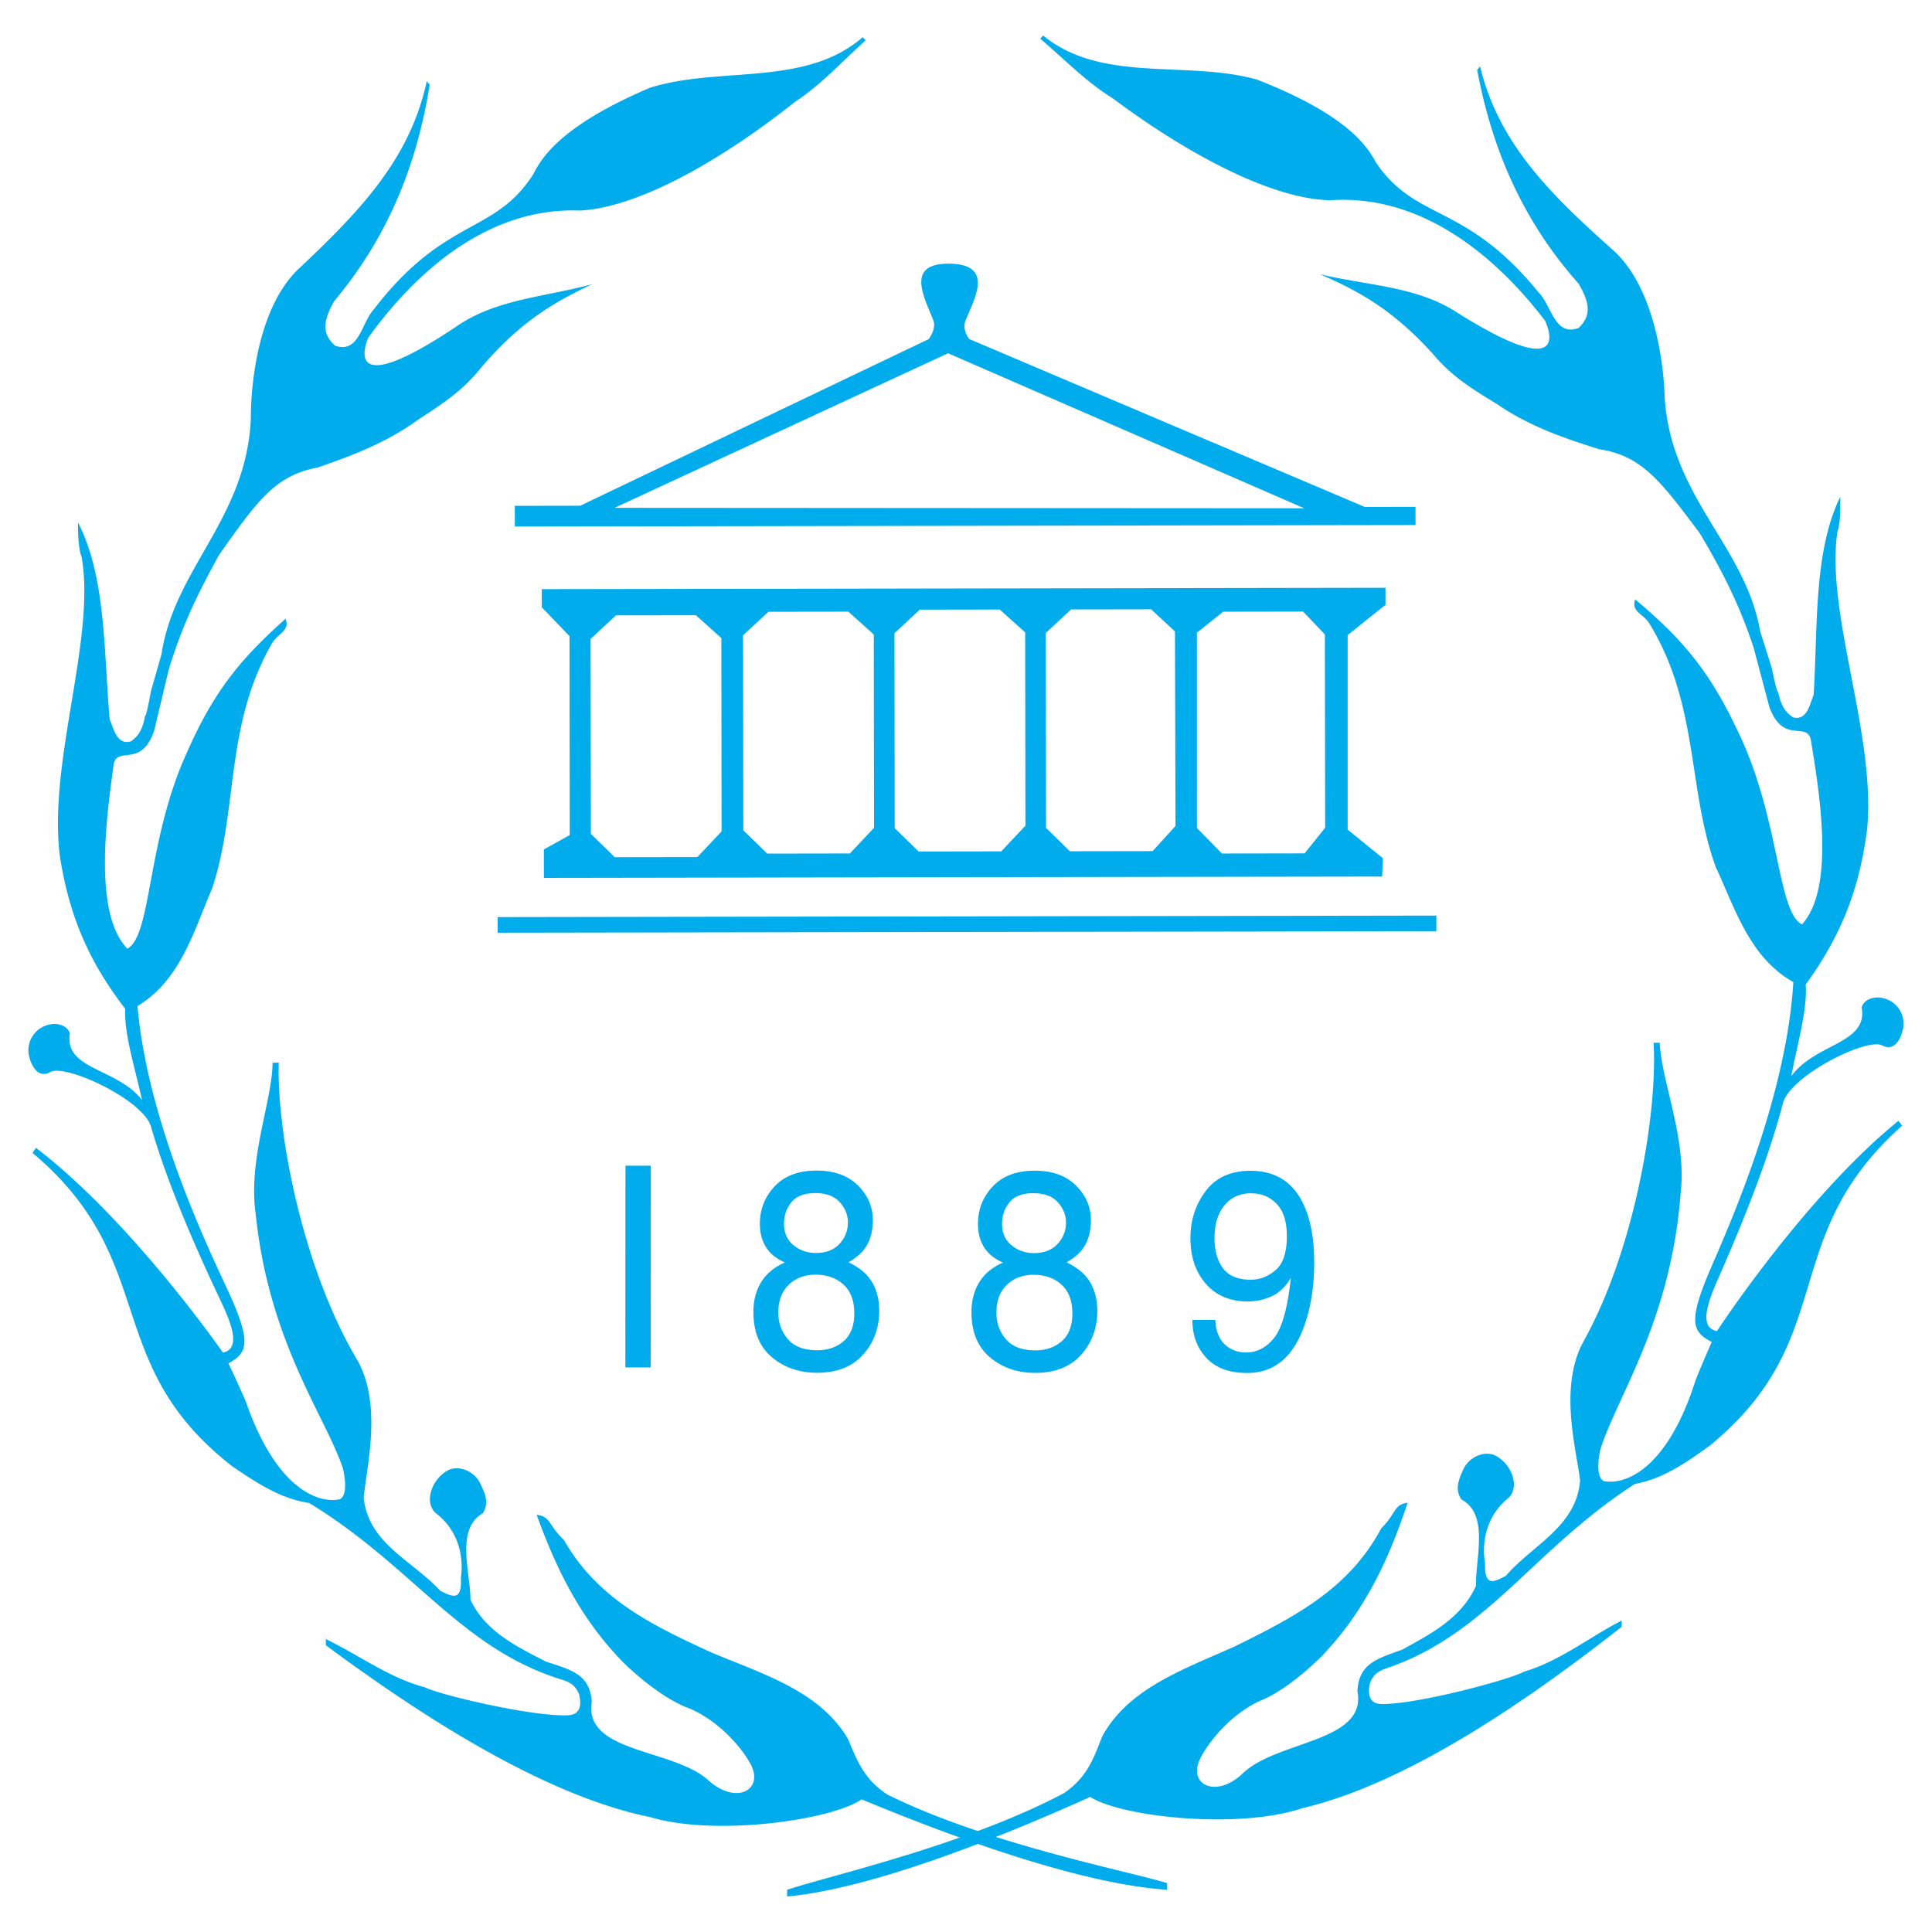 <svg xmlns="http://www.w3.org/2000/svg" width="2500" height="2500" viewBox="0 0 192.756 192.756"><g fill-rule="evenodd" clip-rule="evenodd"><path fill="#fff" d="M0 0h192.756v192.756H0V0z"/><path d="M174.945 64.565c-1.457-4.375-3.109-7.564-5.361-11.374-3.812-5.053-5.699-7.716-10.012-8.37-3.48-1.084-6.961-2.285-10.08-4.42-2.395-1.475-4.57-2.736-6.529-5.087-4.029-4.45-7.438-6.292-11.281-7.959 4.604 1.121 9.641 1.19 13.631 3.792 12.203 7.666 8.842.861 8.842.861-3.994-5.248-11.486-12.707-21.396-12.029-5.525-.088-13.684-4.162-21.756-10.18-2.684-1.669-4.715-3.806-7.219-5.942l.291-.312c5.875 4.816 14.389 2.429 21.348 4.401 9.137 3.565 11.043 6.773 11.861 8.27 4.029 5.948 8.883 3.936 16.232 12.972 1.271 1.243 1.582 4.434 3.973 3.535 1.34-1.248 1.102-2.57-.006-4.437-5.516-6.217-8.605-13.295-10.104-21.309l.289-.351c1.859 7.741 7.121 12.831 13.07 18.153 5.279 4.486 5.348 14.935 5.348 14.935.686 9.98 8.029 14.735 9.527 23.256l1.146 3.636s.574 2.772.637 2.392c.219.973.457 1.887 1.49 2.566 1.414.387 1.701-1.365 2.062-2.26.424-6.772-.021-14.243 2.652-19.735.002.778.076 2.452-.285 3.503-1.184 8.135 3.834 20.113 2.977 29.571-.752 6.033-2.594 10.706-6.137 15.576.184 2.529-.809 5.838-1.438 9.146 2.441-3.311 7.695-3.223 7.02-6.859.217-.779 1.195-1.131 2.064-.938a2.617 2.617 0 0 1 2.105 2.838c-.143.973-.756 2.568-2.098 1.91-1.488-.854-9.092 2.953-9.902 5.678-1.713 6.619-4.963 14.115-6.588 17.814-1.102 2.506-1.715 4.672-.016 4.994 0 0 8.754-13.398 18.109-20.979l.363.486c-12.576 11.207-6.129 21.121-19.086 31.844-3.061 2.242-5.088 3.434-7.586 3.904-9.83 6.359-14.42 14.441-23.801 18.037-1.123.469-2.119.49-2.623 1.854-.289 1.303.092 2.041 1.143 2.061 3.48.07 12.824-2.434 14.201-3.215 3.586-1.057 6.518-3.436 9.775-5.113l.002.623c-8.941 7.018-21.176 15.6-31.898 18.107-6.428 2.15-18.08.848-21.127-1.133-3.512 1.562-19.868 8.982-30.242 9.934l-.001-.662c4.02-1.367 17.857-4.451 27.634-9.656 2.209-1.521 2.895-3.273 3.797-5.648 2.621-4.771 7.963-6.629 13.213-8.973 6.156-3.025 11.443-5.818 14.623-11.777 1.574-1.578 1.211-2.355 2.641-2.572-1.912 5.764-4.297 10.846-8.566 15.309-2.17 2.143-4.434 3.801-6.225 4.484-3.277 1.562-5.357 4.582-5.898 5.73-1.266 2.551 1.455 4.006 4.133 1.59 3.383-3.432 12.533-3.135 11.547-8.309.141-2.725 1.879-3.213 4.451-4.133 2.752-1.521 5.938-3.123 7.383-6.393-.076-2.725 1.35-7.105-1.461-8.6-.689-1.049-.275-2.004.285-3.191.615-1.051 1.883-1.637 2.969-1.25 1.723.775 2.633 3.129 1.457 4.279-1.92 1.52-2.785 3.973-2.348 6.541-.086 2.51 1.055 1.75 2.068 1.242 2.748-3.156 7.059-4.914 7.414-9.547-.439-3.346-2.078-9.238.271-13.719 5.24-9.348 7.467-23.068 7.059-29.918h.617c.15 3.812 2.713 9.568 2.086 14.979-.979 12.883-6.402 20.383-8.025 25.639 0 0-.613 2.648.365 3.113 1.922.387 6.232-.885 9.137-10.035.516-1.336 1.625-3.846 1.625-3.846-1.859-.971-2.357-1.893-.408-6.625 1.248-3.027 7.803-16.883 8.547-29.279-4.389-2.482-5.809-7.345-7.734-11.466-2.838-7.779-1.672-16.108-6.557-24.195-.654-1.147-1.922-1.242-1.49-2.527 4.318 3.651 7.186 6.721 10.092 12.846 4.361 8.749 4.049 18.342 6.551 19.583 3.438-3.741 1.611-13.856.879-18.447-.455-1.828-2.717.51-4.119-3.19l-1.599-6.024z" fill="#00acec"/><path d="M16.823 66.851c1.341-4.418 2.91-7.655 5.061-11.532 3.678-5.166 5.496-7.885 9.79-8.669 3.45-1.188 6.897-2.494 9.96-4.722 2.354-1.546 4.496-2.873 6.394-5.283 3.911-4.569 7.27-6.514 11.068-8.296-4.573 1.259-9.605 1.481-13.525 4.201-11.999 8.031-8.817 1.127-8.817 1.127 3.854-5.365 11.149-13.048 21.073-12.67 5.521-.255 13.57-4.572 21.48-10.833 2.639-1.749 4.615-3.946 7.061-6.157l-.298-.303c-5.749 4.992-14.32 2.862-21.225 5.044-9.04 3.84-10.862 7.104-11.64 8.625-3.873 6.067-8.776 4.202-15.887 13.457-1.237 1.281-1.466 4.479-3.879 3.653-1.371-1.207-1.168-2.536-.11-4.435 5.352-6.381 8.255-13.55 9.542-21.606l-.299-.342c-1.655 7.794-6.781 13.041-12.59 18.54-5.159 4.644-4.955 15.091-4.955 15.091-.423 9.998-7.64 14.972-8.914 23.534l-1.051 3.67s-.502 2.788-.574 2.41c-.193.979-.406 1.9-1.422 2.61-1.403.429-1.736-1.313-2.121-2.198-.603-6.756-.353-14.238-3.169-19.646.019.778-.012 2.453.376 3.493C9.55 63.71 4.848 75.835 5.951 85.263c.91 6.008 2.873 10.624 6.543 15.385-.119 2.533.959 5.812 1.675 9.1-2.527-3.236-7.777-2.988-7.197-6.645-.236-.773-1.224-1.094-2.088-.875a2.628 2.628 0 0 0-2.03 2.898c.168.969.824 2.547 2.147 1.848 1.464-.898 9.165 2.678 10.047 5.377 1.884 6.564 5.33 13.959 7.051 17.609 1.166 2.469 1.836 4.617.146 4.992 0 0-9.102-13.131-18.652-20.426l-.351.496c12.864 10.826 6.681 20.93 19.913 31.256 3.116 2.15 5.174 3.279 7.686 3.674 9.991 6.061 14.792 14.002 24.262 17.312 1.135.434 2.131.426 2.672 1.773.322 1.295-.04 2.045-1.09 2.094-3.476.178-12.883-2.045-14.278-2.785-3.612-.947-6.604-3.236-9.907-4.816l.016.623c9.121 6.746 21.576 14.955 32.359 17.139 6.483 1.955 18.096.301 21.089-1.77 3.553 1.455 20.095 8.379 30.49 9.016l-.016-.66c-4.055-1.248-17.967-3.912-27.875-8.82-2.248-1.453-2.979-3.186-3.943-5.531-2.745-4.691-8.133-6.387-13.443-8.57-6.232-2.838-11.59-5.469-14.925-11.33-1.615-1.531-1.271-2.318-2.708-2.492 2.062 5.703 4.579 10.711 8.963 15.043 2.227 2.078 4.531 3.666 6.342 4.297 3.316 1.461 5.474 4.416 6.046 5.549 1.331 2.512-1.35 4.049-4.09 1.713-3.472-3.326-12.61-2.754-11.761-7.955-.212-2.719-1.963-3.156-4.557-3.996-2.791-1.439-6.018-2.943-7.547-6.17.005-2.725-1.534-7.061 1.235-8.639.663-1.07.223-2.012-.369-3.182-.642-1.033-1.924-1.58-3.001-1.16-1.701.828-2.548 3.207-1.343 4.32 1.958 1.463 2.887 3.889 2.516 6.469.153 2.508-1.007 1.781-2.034 1.305-2.831-3.072-7.185-4.701-7.662-9.32.352-3.357 1.836-9.297-.629-13.705-5.483-9.186-8.069-22.834-7.84-29.691l-.616.018c-.05 3.816-2.461 9.646-1.693 15.035 1.315 12.848 6.934 20.182 8.694 25.387 0 0 .682 2.627-.285 3.123-1.91.443-6.252-.697-9.395-9.756-.552-1.32-1.726-3.795-1.726-3.795 1.833-1.025 2.309-1.965.236-6.635-1.327-2.988-8.242-16.641-9.31-29.01 4.321-2.615 5.613-7.517 7.431-11.696 2.633-7.861 1.25-16.152 5.921-24.383.624-1.166 1.889-1.299 1.422-2.571-4.22 3.78-7.005 6.935-9.751 13.145-4.13 8.877-3.566 18.457-6.035 19.773-3.533-3.636-1.973-13.803-1.362-18.414.407-1.841 2.729.428 4.034-3.314l1.445-6.069zM158.043 39.73s-2.059-2.99-.217-5.325c2.387-3.178 5.588 3.373 6.16 6.288.393 1.689-.904 1.831-1.773 1.91-1.775.081-3.449-1.907-4.17-2.873z" fill="#00acec"/><path d="M32.483 42.156c-1.54 1.103-2.916 3.022-4.228 1.362-.966-1.07 0-6 3.352-7.329 1.222-.286 3.02.713 3.014 2.065.006 1.891-.235 2.377-2.138 3.902zM143.303 92.905l-93.656.152-.002-1.557 93.667-.152-.009 1.557zM141.227 50.567l-5.072.009-39.449-16.747s-.761-.919-.365-1.881c.914-2.216 2.898-5.647-1.734-5.64-4.33.007-2.332 3.456-1.489 5.645.334.87-.469 1.882-.469 1.882L57.885 50.457l-6.522.011.003 2.062 89.863-.146-.002-1.817zm-79.914.1l33.275-15.424 35.533 15.468-68.808-.044zM134.455 63.363l3.777-3.022-.002-1.7-84.175.137.002 1.816 2.766 2.875.021 19.847-2.583 1.431.004 2.841 83.631-.136.082-1.816-3.523-2.865V63.363zM69.582 85.509l-8.249.013-2.383-2.331-.027-19.446 2.533-2.351 7.972-.013 2.539 2.278.027 19.29-2.412 2.56zm15.21-.358l-8.249.014-2.383-2.331-.027-19.446 2.533-2.351 7.972-.013 2.54 2.279.027 19.29-2.413 2.558zm15.104-.21l-8.248.013-2.383-2.331-.027-19.446 2.533-2.352 7.972-.013 2.539 2.279.027 19.289-2.413 2.561zm15.1-.024l-8.25.013-2.383-2.332-.025-19.445 2.531-2.351 7.973-.013 2.385 2.213.053 19.408-2.284 2.507zm15.166.226l-8.248.013-2.496-2.546V63.123l2.619-2.094 7.971-.013 2.176 2.279.027 19.29-2.049 2.558zM62.402 116.299l2.526.002-.01 20.129-2.526-.002.01-20.129zM81.399 125.01c-.857 0-1.602-.258-2.233-.777-.631-.516-.946-1.234-.946-2.15 0-.816.247-1.527.738-2.137.493-.607 1.285-.91 2.377-.91 1.101 0 1.919.305 2.456.914.537.607.805 1.275.805 2 0 .836-.283 1.555-.847 2.156-.565.603-1.349.904-2.35.904zm.138 9.705c-1.322-.002-2.3-.373-2.934-1.115-.634-.742-.95-1.623-.949-2.643 0-1.184.348-2.111 1.041-2.779.693-.668 1.587-1.002 2.683-1.002 1.13 0 2.056.328 2.776.984s1.08 1.617 1.08 2.883c0 1.219-.35 2.137-1.048 2.75-.701.615-1.583.922-2.649.922zm-3.225-8.756c-1.043.447-1.828 1.094-2.354 1.936-.526.844-.789 1.844-.79 3.002-.001 1.971.612 3.473 1.841 4.508 1.228 1.035 2.732 1.555 4.514 1.555 1.973.002 3.499-.598 4.577-1.797 1.079-1.197 1.619-2.658 1.619-4.383.001-1.457-.41-2.645-1.231-3.557-.448-.484-1.06-.912-1.835-1.287.697-.408 1.209-.826 1.536-1.252.595-.754.894-1.74.894-2.957.001-1.318-.496-2.469-1.489-3.457-.993-.984-2.365-1.479-4.115-1.48-1.806 0-3.201.521-4.186 1.566-.986 1.045-1.478 2.293-1.479 3.746 0 1.164.333 2.109 1.002 2.836.356.39.854.73 1.496 1.021zM103.156 125.021c-.855 0-1.602-.26-2.232-.777s-.947-1.234-.947-2.15c.002-.816.248-1.529.74-2.137s1.283-.912 2.375-.91c1.102 0 1.92.305 2.457.912.537.609.805 1.275.805 2.002 0 .834-.283 1.553-.848 2.156s-1.348.904-2.35.904zm.139 9.704c-1.322 0-2.301-.371-2.934-1.113-.635-.742-.949-1.623-.949-2.645 0-1.184.348-2.109 1.041-2.777.693-.67 1.586-1.004 2.682-1.004 1.131.002 2.057.33 2.775.986.721.656 1.08 1.615 1.08 2.881 0 1.221-.35 2.139-1.049 2.752-.697.613-1.58.92-2.646.92zm-3.225-8.754c-1.043.447-1.828 1.092-2.355 1.936-.525.842-.789 1.844-.79 3.002-.001 1.969.612 3.473 1.84 4.508s2.732 1.553 4.514 1.555c1.975.002 3.5-.598 4.578-1.797s1.619-2.66 1.619-4.383c0-1.459-.41-2.645-1.232-3.559-.447-.482-1.059-.912-1.834-1.285.697-.408 1.209-.826 1.535-1.254.596-.754.895-1.738.895-2.957 0-1.316-.496-2.469-1.488-3.455-.994-.986-2.365-1.48-4.115-1.48-1.807-.002-3.201.521-4.186 1.566-.986 1.043-1.479 2.291-1.48 3.746 0 1.162.334 2.107 1.004 2.836.355.39.855.73 1.495 1.021zM124.787 127.678c-1.264 0-2.184-.377-2.756-1.129-.572-.754-.857-1.77-.857-3.047 0-1.35.328-2.428.984-3.236.654-.805 1.541-1.209 2.66-1.209 1.037 0 1.893.355 2.564 1.062s1.01 1.781 1.008 3.223c0 1.605-.373 2.73-1.119 3.373s-1.574.963-2.484.963zm-5.822 4.008c-.002 1.518.461 2.779 1.389 3.785s2.287 1.51 4.08 1.51c2.66.002 4.549-1.539 5.666-4.621.676-1.852 1.016-3.977 1.018-6.377 0-2.125-.281-3.895-.846-5.311-1.004-2.572-2.838-3.859-5.504-3.861-1.971 0-3.465.674-4.479 2.025-1.014 1.35-1.521 2.914-1.521 4.693 0 1.854.51 3.369 1.535 4.547s2.418 1.766 4.178 1.768c.865 0 1.672-.176 2.42-.527s1.377-.959 1.889-1.828c-.324 3.004-.877 4.996-1.656 5.977-.781.982-1.725 1.473-2.826 1.471a3.052 3.052 0 0 1-1.584-.414c-.918-.521-1.41-1.469-1.473-2.836h-2.286v-.001z" fill="#00acec"/></g></svg>